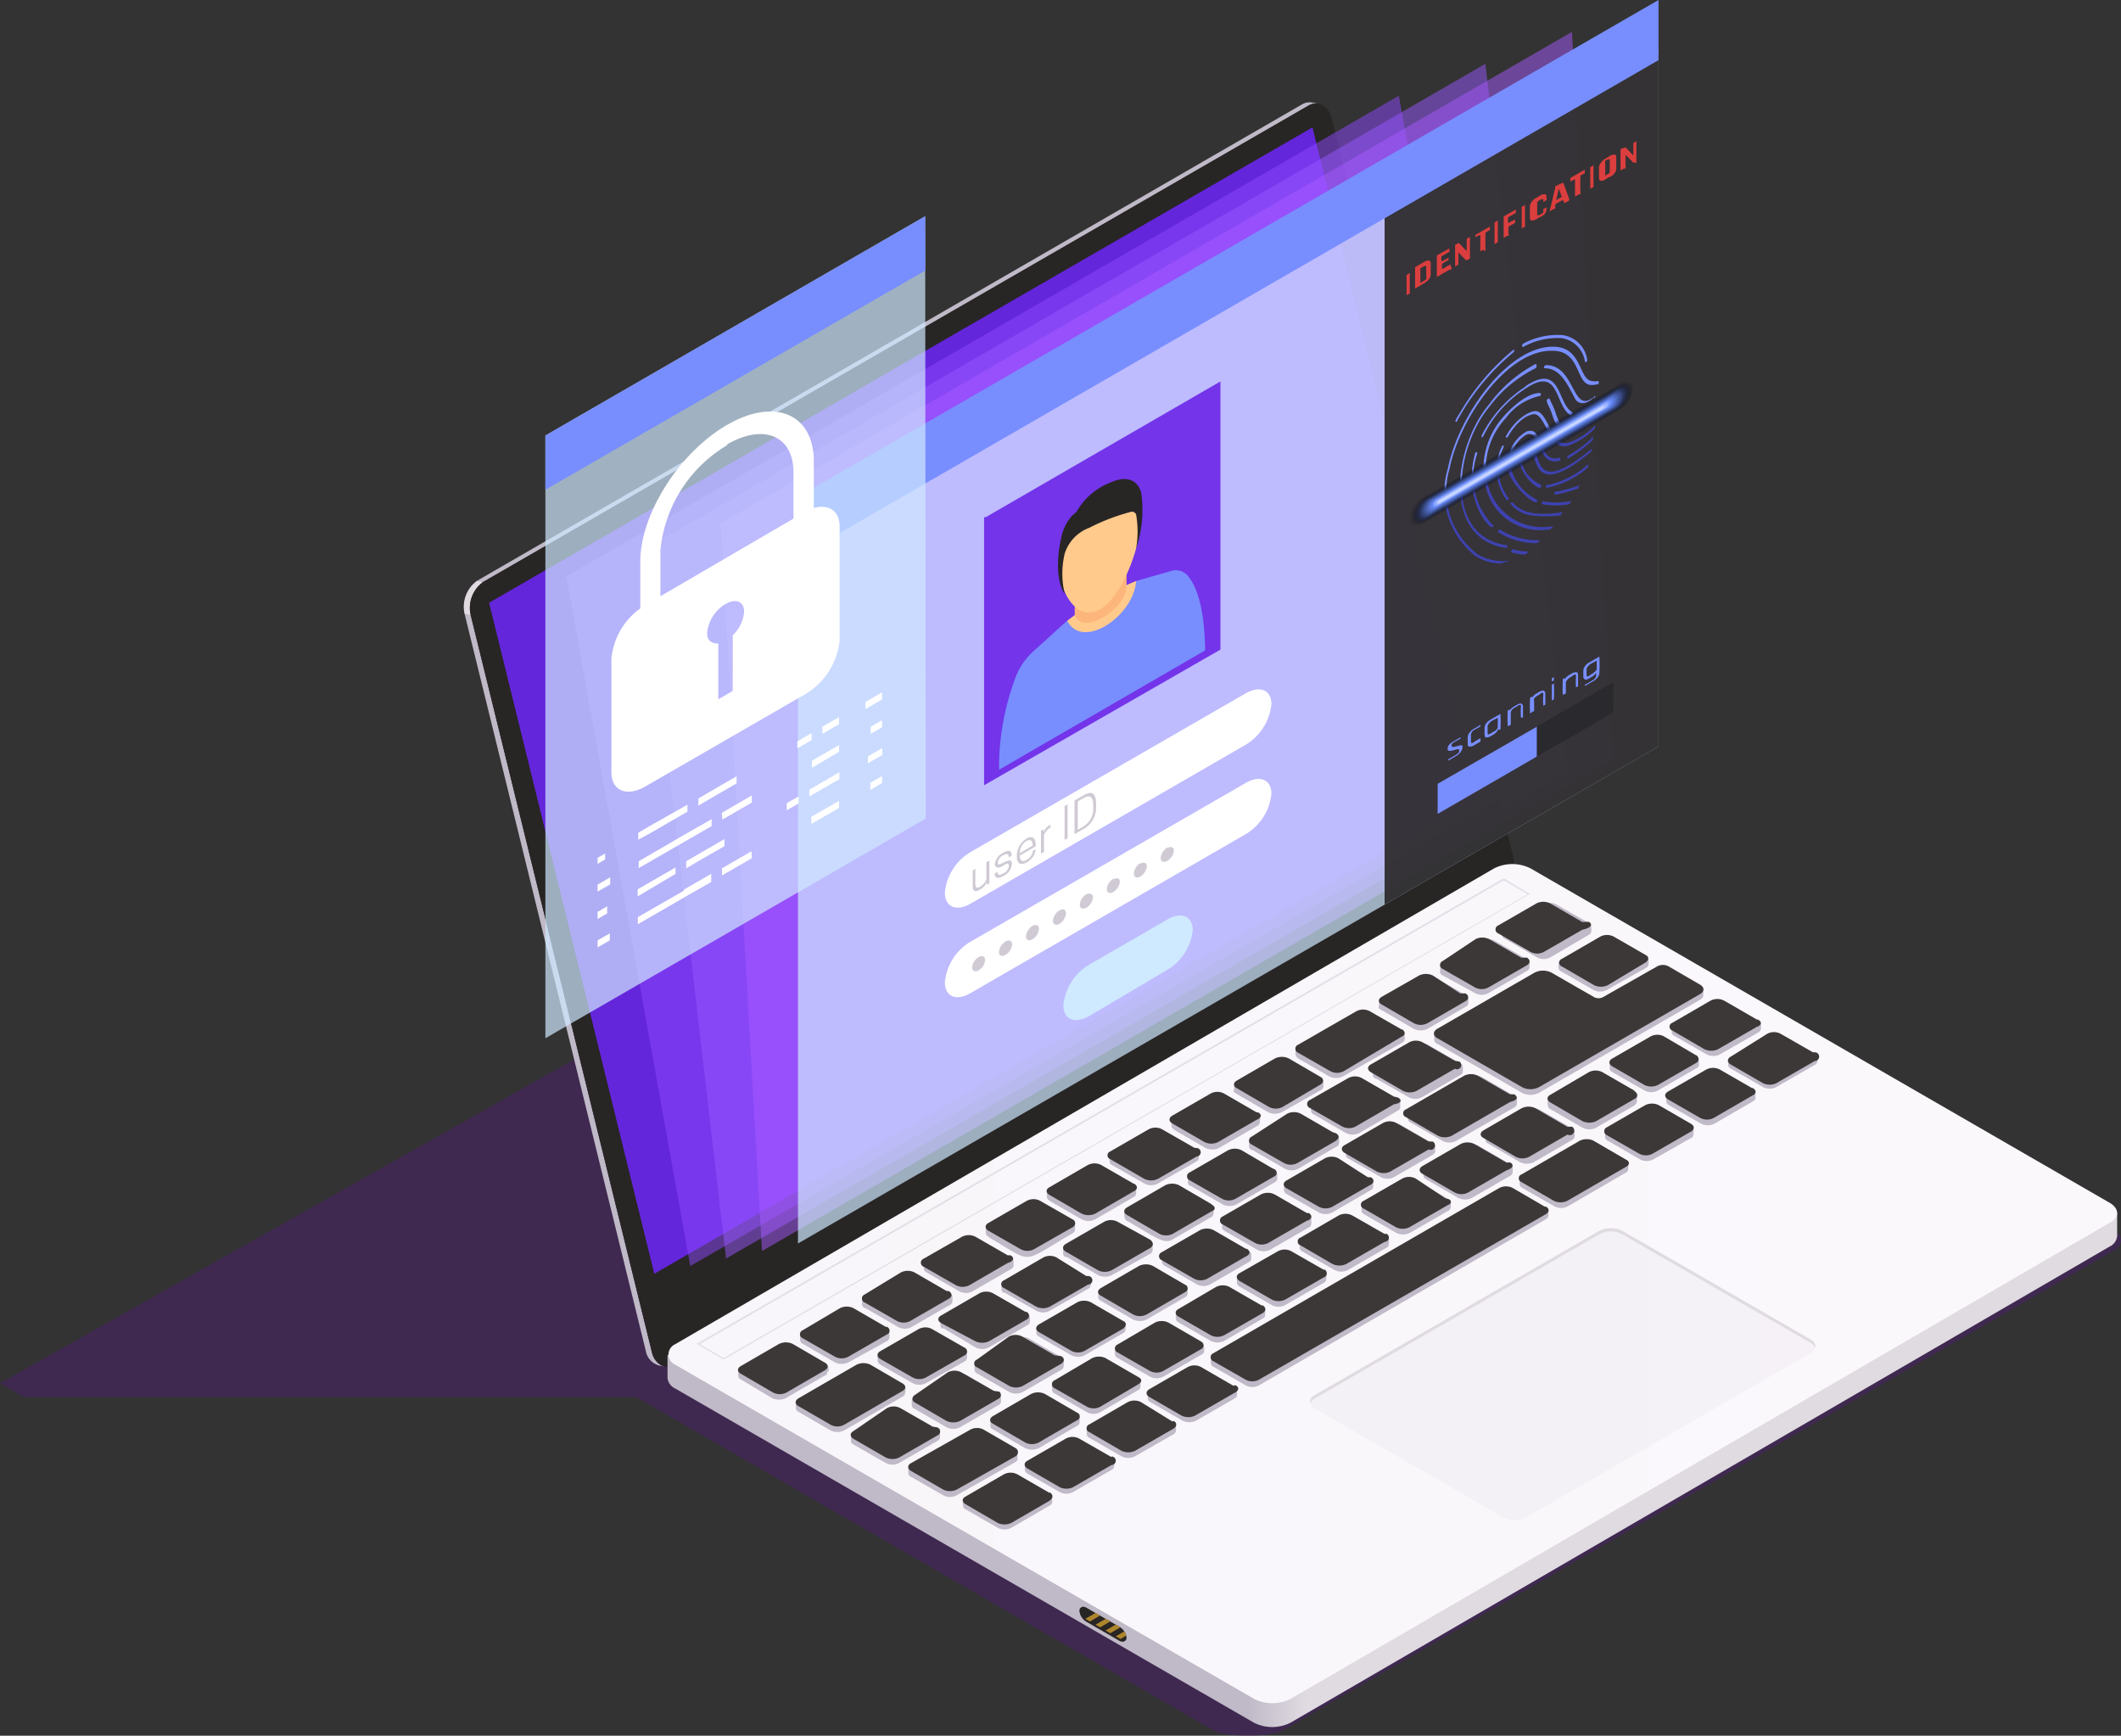 <?xml version="1.0" encoding="UTF-8"?>
<svg data-bbox="0 0 104.381 85.413" viewBox="0 0 104.38 85.41" xmlns="http://www.w3.org/2000/svg" data-type="ugc">
    <rect x="0" y="0" width="104.38" height="85.41" fill="#333333" stroke="none"/>
    <g>
        <defs>
            <linearGradient gradientUnits="userSpaceOnUse" y2="72.34" x2="64.29" y1="72.34" x1="61.41" id="9f31aa9f-f02a-4176-99db-848c87b595a6">
                <stop stop-color="#c0b9c8" offset="0"/>
                <stop stop-color="#e0dbe1" offset="1"/>
            </linearGradient>
            <linearGradient gradientUnits="userSpaceOnUse" y2="63.18" x2="97.22" y1="63.18" x1="32.85" id="7fff4424-f6c0-4275-a8e0-7119f4b0c0bc">
                <stop stop-color="#f8f6fa" offset="0"/>
                <stop stop-color="#fbf8fc" offset="1"/>
            </linearGradient>
            <clipPath id="14bbc9a7-cbdb-492f-a9b4-50a389ac1628">
                <path d="M53.46 79.8l1.63.94c.19.11.35 0 .35-.15a.72.72 0 0 0-.35-.54l-1.63-.94c-.19-.11-.34 0-.34.15a.7.7 0 0 0 .34.54z" fill="#282525"/>
            </clipPath>
            <linearGradient gradientUnits="userSpaceOnUse" gradientTransform="translate(-243.53 -421.8)" y2="447.77" x2="320.71" y1="440.01" x1="316.23" id="dcf1cc77-7cae-4107-b884-936cccfa1f25">
                <stop stop-color="#788eff" offset=".52"/>
                <stop stop-color="#7084f5" offset=".52"/>
                <stop stop-color="#4c54c3" offset=".52"/>
                <stop stop-color="#3e42b0" offset=".53"/>
            </linearGradient>
        </defs>
        <g>
            <g>
                <g>
                    <path d="M104.12 60.59l-33.6-18.35-26.66 15.39-3.14-12.53L0 68.07l1.18.68h30.13l28.57 16.49a7 7 0 0 0 3.09 0l41.15-23.76a.51.51 0 0 0 0-.89z" style="mix-blend-mode:multiply" opacity=".4" fill="#50197c"/>
                    <g style="isolation:isolate">
                        <path d="M64.6 5.05a.73.73 0 0 0-.53.09L23.49 28.57l.3.06L64.37 5.21a.69.69 0 0 1 .53-.1z" fill="#c0b9c8"/>
                        <path d="M32.08 66.53l-8.91-36.24-.3-.06 8.91 36.24a.9.9 0 0 0 .65.72l.3.06a.9.9 0 0 1-.65-.72z" fill="#c0b9c8"/>
                        <path d="M23.79 28.63l-.3-.06a1.57 1.57 0 0 0-.62 1.66l.3.06a1.57 1.57 0 0 1 .62-1.66z" fill="#e0dbe1"/>
                        <path d="M74.45 42.07L65.54 5.83c-.15-.63-.68-.91-1.17-.62L23.79 28.63a1.57 1.57 0 0 0-.62 1.66l8.91 36.24c.16.63.68.91 1.18.62l40.58-23.43a1.55 1.55 0 0 0 .61-1.65z" fill="#282525"/>
                        <path fill="#6426db" d="M72.7 39.29L64.59 6.27 24.07 29.66l8.13 33.02 40.5-23.39z"/>
                    </g>
                    <g style="isolation:isolate">
                        <path d="M32.85 66.67v1.13a.64.64 0 0 0 .37.52l28.49 16.45a2 2 0 0 0 1.8 0l40.31-23.43a.64.64 0 0 0 .37-.51V59.7z" fill="url(#9f31aa9f-f02a-4176-99db-848c87b595a6)"/>
                        <path d="M103.81 59.18L75.32 42.73a2 2 0 0 0-1.79 0L33.22 66.15a.55.55 0 0 0 0 1l28.5 16.45a2 2 0 0 0 1.79 0l40.31-23.43c.5-.24.49-.71-.01-.99z" fill="url(#7fff4424-f6c0-4275-a8e0-7119f4b0c0bc)"/>
                    </g>
                    <path d="M70.88 47.73a.08.08 0 0 1 0-.07.06.06 0 0 1 0-.06.2.2 0 0 1 .12-.22l1.89-1.09a.7.7 0 0 1 .66 0l1.59.91a.22.22 0 0 1 .13.23v.13a.21.21 0 0 1-.13.22l-1.89 1.09a.7.7 0 0 1-.66 0L71 48a.2.2 0 0 1-.12-.27zm3.17-1.54l1.59.92a.7.7 0 0 0 .66 0L78.19 46a.2.2 0 0 0 .12-.22.09.09 0 0 0 0-.07.06.06 0 0 0 0-.06c0-.08 0-.16-.12-.23l-1.59-.91a.7.7 0 0 0-.66 0l-1.89 1.09a.21.21 0 0 0-.13.22V46a.21.21 0 0 0 .13.19zM68 49.71l1.58.92a.79.79 0 0 0 .67 0l1.88-1.09a.21.21 0 0 0 .13-.23.06.06 0 0 0 0-.06.06.06 0 0 0 0-.06.21.21 0 0 0-.13-.23l-1.58-.91a.72.72 0 0 0-.67 0L68 49.14c-.11.06-.15.14-.13.22v.13c-.06.08-.02.16.13.22zM45 69.32l1.58.91a.72.72 0 0 0 .67 0l1.89-1.09a.2.2 0 0 0 .12-.22.06.06 0 0 0 0-.06.08.08 0 0 0 0-.07.2.2 0 0 0-.12-.22l-1.59-.92a.79.79 0 0 0-.67 0L45 68.74a.21.21 0 0 0-.13.23v.12a.21.21 0 0 0 .13.23zm6.65-10.23l1.58.91a.72.72 0 0 0 .67 0l1.88-1.09c.11-.06.15-.14.13-.22a.06.06 0 0 0 0-.06.08.08 0 0 0 0-.07c0-.08 0-.16-.13-.22l-1.58-.92a.79.79 0 0 0-.67 0l-1.88 1.09c-.11.06-.15.14-.13.22v.13a.21.21 0 0 0 .17.23zm6.09-3.52l1.59.92a.76.76 0 0 0 .66 0l1.89-1.09a.21.21 0 0 0 .12-.23.06.06 0 0 0 0-.06.08.08 0 0 0 0-.11.2.2 0 0 0-.12-.22l-1.59-.92a.76.76 0 0 0-.66 0L57.78 55a.22.22 0 0 0-.13.23v.13a.21.21 0 0 0 .13.21zm6.09-3.52l1.59.92a.76.76 0 0 0 .66 0L69 51.31a.21.21 0 0 0 .13-.22V51a.21.21 0 0 0-.13-.22l-1.59-.92a.7.7 0 0 0-.66 0l-2.87 1.66a.2.2 0 0 0-.12.22.06.06 0 0 0 0 .06.08.08 0 0 0 0 .07.2.2 0 0 0 .11.18zm-3 1.76l1.58.92a.79.79 0 0 0 .67 0L65 53.64a.21.21 0 0 0 .13-.23v-.12a.21.21 0 0 0-.13-.23l-1.58-.91a.72.72 0 0 0-.67 0l-1.88 1.08c-.11.07-.15.15-.13.23a.06.06 0 0 0 0 .06.09.09 0 0 0 0 .07c-.06.08-.02.16.09.22zm-6.1 3.52l1.59.91a.7.7 0 0 0 .66 0l1.89-1.08a.23.23 0 0 0 .13-.23v-.13a.21.21 0 0 0-.13-.22l-1.59-.92a.76.76 0 0 0-.66 0l-1.89 1.09a.21.21 0 0 0-.12.23.06.06 0 0 0 0 .06.06.06 0 0 0 0 .06.21.21 0 0 0 .12.23zm13-4.25l1.59.91a.7.7 0 0 0 .66 0l1.89-1.09a.2.2 0 0 0 .12-.22.08.08 0 0 0 0-.07.06.06 0 0 0 0-.06.2.2 0 0 0-.12-.22l-1.59-.92a.7.7 0 0 0-.66 0l-1.93 1.09a.21.21 0 0 0-.13.22v.13a.23.23 0 0 0 .13.23zM43.32 67.15l1.59.91a.7.7 0 0 0 .66 0L47.46 67a.22.22 0 0 0 .13-.22v-.13a.22.22 0 0 0-.13-.22l-1.59-.92a.7.7 0 0 0-.66 0l-1.89 1.09a.22.22 0 0 0-.13.22v.13a.25.25 0 0 0 .13.2zm21.32-12.32l1.59.92a.72.72 0 0 0 .67 0l1.88-1.09c.11-.06.15-.14.13-.22v-.13c0-.08 0-.16-.13-.22l-1.58-.92a.72.72 0 0 0-.67 0l-1.89 1.09a.2.2 0 0 0-.12.22.08.08 0 0 0 0 .07.06.06 0 0 0 0 .06.2.2 0 0 0 .12.22zm-3 1.76l1.59.92a.7.7 0 0 0 .66 0l1.89-1.09a.2.2 0 0 0 .12-.22.08.08 0 0 0 0-.07.06.06 0 0 0 0-.06.21.21 0 0 0-.12-.23l-1.59-.91a.7.7 0 0 0-.66 0L61.6 56a.21.21 0 0 0-.13.22v.13a.21.21 0 0 0 .13.24zm-3.05 1.76l1.59.92a.76.76 0 0 0 .66 0l1.89-1.09a.22.22 0 0 0 .13-.22v-.13a.22.22 0 0 0-.13-.23l-1.59-.91a.7.7 0 0 0-.66 0l-1.89 1.09a.2.2 0 0 0-.12.22.06.06 0 0 0 0 .06.08.08 0 0 0 0 .07.2.2 0 0 0 .08.22zm-12.18 7l1.59.95a.72.72 0 0 0 .67 0l1.89-1.09a.2.2 0 0 0 .12-.22.06.06 0 0 0 0-.06.08.08 0 0 0 0-.07.2.2 0 0 0-.12-.22l-1.59-.92a.79.79 0 0 0-.67 0l-1.88 1.09c-.11.06-.15.14-.13.22v.13a.21.21 0 0 0 .08.23zm3-1.76l1.59.91a.7.7 0 0 0 .66 0l1.89-1.08a.23.23 0 0 0 .13-.23v-.09a.21.21 0 0 0-.13-.22c-2.33-1.35-1.54-1.32-4.14.17a.21.21 0 0 0-.12.23.06.06 0 0 0 0 .06.06.06 0 0 0 0 .06.21.21 0 0 0 .12.23zm3.05-1.76l1.59.92a.76.76 0 0 0 .66 0l1.89-1.05a.21.21 0 0 0 .12-.23.06.06 0 0 0 0-.06.08.08 0 0 0 0-.07.2.2 0 0 0-.12-.22L55 60.2a.76.76 0 0 0-.66 0l-1.89 1.09a.22.22 0 0 0-.13.23v.13a.21.21 0 0 0 .14.22zm3-1.76c1.55.9 1.82 1.16 2.25.92l1.88-1.09a.21.21 0 0 0 .13-.23v-.12a.21.21 0 0 0-.13-.23l-1.58-.91a.72.72 0 0 0-.67 0l-1.88 1.08c-.11.07-.15.15-.13.23v.13c.03.15.07.2.18.26zM50.07 71.7a.06.06 0 0 0 0-.06.08.08 0 0 0 0-.07.2.2 0 0 0-.12-.22l-1.59-.92a.76.76 0 0 0-.66 0l-2.87 1.66a.21.21 0 0 0-.13.22v.13a.22.22 0 0 0 .13.23l1.59.91a.7.7 0 0 0 .66 0L50 71.93a.21.21 0 0 0 .07-.23zm-3.81-1v-.13a.21.21 0 0 0-.13-.22l-1.59-.92a.76.76 0 0 0-.66 0L42 70.5a.2.2 0 0 0-.12.22.08.08 0 0 0 0 .07.06.06 0 0 0 0 .06.21.21 0 0 0 .12.23l1.59.91a.7.7 0 0 0 .66 0l1.89-1.09a.21.21 0 0 0 .12-.22zm2.38-9.83c2.29 1.32 1.5 1.35 4.14-.18a.2.2 0 0 0 .12-.22.08.08 0 0 0 0-.07.06.06 0 0 0 0-.06.2.2 0 0 0-.12-.22l-1.59-.92a.7.7 0 0 0-.66 0l-1.89 1.09a.21.21 0 0 0-.13.22v.13a.23.23 0 0 0 .13.21zm31.92-6.72V54c0-.08 0-.16-.13-.22l-1.58-.92a.72.72 0 0 0-.67 0L76.3 54c-.11.06-.15.14-.13.22a.08.08 0 0 0 0 .07.06.06 0 0 0 0 .06c0 .08 0 .16.13.23l1.58.91a.72.72 0 0 0 .67 0l1.88-1.09c.11-.11.15-.19.13-.27zm-36 14.38v-.13c0-.08 0-.16-.13-.23l-1.58-.91a.72.72 0 0 0-.67 0l-2.89 1.64a.2.2 0 0 0-.12.22.06.06 0 0 0 0 .06.08.08 0 0 0 0 .07.2.2 0 0 0 .12.22l1.59.92a.76.76 0 0 0 .66 0l2.87-1.66c.11-.06.15-.14.13-.22zm1.05-5.91l1.59.92a.72.72 0 0 0 .67 0l1.88-1.09c.11-.06.15-.14.13-.22v-.13c0-.08 0-.16-.13-.23l-1.58-.91a.72.72 0 0 0-.67 0L45.59 62a.2.2 0 0 0-.12.22.08.08 0 0 0 0 .07.06.06 0 0 0 0 .06.2.2 0 0 0 .12.25zm-3 1.76l1.59.92a.7.7 0 0 0 .66 0l1.89-1.09a.2.2 0 0 0 .12-.22.08.08 0 0 0 0-.07.06.06 0 0 0 0-.06.21.21 0 0 0-.12-.23l-1.65-.93a.7.7 0 0 0-.66 0l-1.89 1.09a.21.21 0 0 0-.13.22v.13a.21.21 0 0 0 .13.22zm-1.83 3.12v-.12a.21.21 0 0 0-.13-.23L39 66.22a.72.72 0 0 0-.67 0l-1.87 1.08c-.11.07-.15.15-.13.23v.13c0 .08 0 .16.13.22l1.54.92a.79.79 0 0 0 .67 0l1.88-1.09a.21.21 0 0 0 .17-.23zm-1.28-1.38l1.59.92a.76.76 0 0 0 .66 0L43.64 66a.22.22 0 0 0 .13-.22v-.18a.22.22 0 0 0-.13-.23l-1.59-.91a.7.7 0 0 0-.66 0l-1.89 1.09a.2.2 0 0 0-.12.22.06.06 0 0 0 0 .06.08.08 0 0 0 0 .07.2.2 0 0 0 .12.22zm49.94-14a.21.21 0 0 0-.13-.22l-1.59-.9a.7.7 0 0 0-.66 0l-1.89 1a.2.2 0 0 0-.12.22.08.08 0 0 0 0 .07.06.06 0 0 0 0 .06.21.21 0 0 0 .12.23l1.59.91a.7.7 0 0 0 .66 0l1.89-1.09a.21.21 0 0 0 .13-.22v-.13zm-12.08 3.4l-1.58-.91a.72.72 0 0 0-.67 0l-1.88 1.09c-.11.06-.15.14-.13.22v.13c0 .08 0 .16.13.22l1.58.92a.79.79 0 0 0 .67 0l1.88-1.09a.21.21 0 0 0 .13-.23v-.12a.21.21 0 0 0-.13-.23zM83.48 52l-1.59-.92a.76.76 0 0 0-.66 0l-1.89 1.09a.2.2 0 0 0-.12.22.08.08 0 0 0 0 .07.06.06 0 0 0 0 .06.21.21 0 0 0 .12.23l1.59.91a.7.7 0 0 0 .66 0l1.89-1.09a.21.21 0 0 0 .13-.22v-.13a.21.21 0 0 0-.13-.22zm-12.21 7l-1.59-.92a.76.76 0 0 0-.66 0l-1.89 1.09a.21.21 0 0 0-.12.23.06.06 0 0 0 0 .06.08.08 0 0 0 0 .07.2.2 0 0 0 .12.22l1.59.92a.76.76 0 0 0 .66 0l1.89-1.09a.23.23 0 0 0 .13-.23v-.13a.21.21 0 0 0-.13-.22zm11-8.38v.12a.21.21 0 0 0 .13.23l1.58.91a.72.72 0 0 0 .67 0l1.89-1.08c.1-.07.14-.15.12-.23a.06.06 0 0 0 0-.06.09.09 0 0 0 0-.07.2.2 0 0 0-.12-.22l-1.59-.92a.79.79 0 0 0-.67 0l-1.88 1.09a.21.21 0 0 0-.14.27zM59.09 66.07l-1.59-.91a.7.7 0 0 0-.66 0L55 66.25a.21.21 0 0 0-.13.22v.13a.21.21 0 0 0 .13.22l1.59.92a.7.7 0 0 0 .66 0l1.89-1.09a.2.2 0 0 0 .12-.22.09.09 0 0 0 0-.07.06.06 0 0 0 0-.06.447.447 0 0 0-.17-.23zm6.09-3.51l-1.59-.92a.76.76 0 0 0-.66 0L61 62.73a.22.22 0 0 0-.13.22v.13a.24.24 0 0 0 .13.23l1.59.91a.7.7 0 0 0 .66 0l1.89-1.09a.21.21 0 0 0 .13-.22v-.13a.21.21 0 0 0-.09-.22zm-3.05 1.76l-1.58-.92a.72.72 0 0 0-.67 0L58 64.49c-.11.06-.15.14-.13.22a.09.09 0 0 0 0 .07.06.06 0 0 0 0 .06c0 .08 0 .16.13.23l1.58.91a.72.72 0 0 0 .67 0l1.88-1.09c.11-.06.15-.14.13-.22v-.13c.02-.08-.02-.16-.13-.22zM56 67.83l-1.59-.91a.7.7 0 0 0-.66 0L51.9 68a.2.2 0 0 0-.12.22.06.06 0 0 0 0 .06.08.08 0 0 0 0 .07.2.2 0 0 0 .12.22l1.59.92a.7.7 0 0 0 .66 0L56 68.41a.21.21 0 0 0 .13-.22v-.13a.22.22 0 0 0-.13-.23zm-3 1.76l-1.58-.91a.72.72 0 0 0-.67 0l-1.88 1.09c-.11.06-.15.14-.13.22v.13c0 .08 0 .16.13.22l1.58.92a.79.79 0 0 0 .67 0L53 70.17a.21.21 0 0 0 .13-.23.06.06 0 0 0 0-.06.06.06 0 0 0 0-.06.21.21 0 0 0-.13-.23zm15.23-8.79l-1.59-.92a.79.79 0 0 0-.67 0L64.09 61a.21.21 0 0 0-.13.23v.12a.21.21 0 0 0 .13.23l1.58.91a.72.72 0 0 0 .67 0l1.89-1.09a.2.2 0 0 0 .12-.22.06.06 0 0 0 0-.06.08.08 0 0 0 0-.07.2.2 0 0 0-.12-.25zm6.09-3.52l-1.59-.92a.76.76 0 0 0-.66 0l-1.89 1.09a.23.23 0 0 0-.13.23v.13a.21.21 0 0 0 .13.22l1.59.92a.76.76 0 0 0 .66 0l1.89-1.09a.21.21 0 0 0 .12-.23.06.06 0 0 0 0-.06.08.08 0 0 0 0-.07.2.2 0 0 0-.12-.22zM57.75 70l-1.59-.92a.79.79 0 0 0-.67 0l-1.88 1.09a.21.21 0 0 0-.13.23v.12a.21.21 0 0 0 .13.23l1.58.91a.72.72 0 0 0 .67 0l1.89-1.08c.1-.07.14-.15.12-.23a.06.06 0 0 0 0-.06.09.09 0 0 0 0-.07.2.2 0 0 0-.12-.22zm3-1.76l-1.59-.92a.76.76 0 0 0-.66 0l-1.89 1.09a.21.21 0 0 0-.12.23.06.06 0 0 0 0 .06.08.08 0 0 0 0 .07.2.2 0 0 0 .12.22l1.59.92a.76.76 0 0 0 .66 0l1.89-1.09a.22.22 0 0 0 .13-.23v-.13a.21.21 0 0 0-.09-.22zm-6.05 3.52l-1.59-.92a.76.76 0 0 0-.66 0l-1.89 1.09a.2.2 0 0 0-.12.22.08.08 0 0 0 0 .07.06.06 0 0 0 0 .06.21.21 0 0 0 .12.23l1.59.91a.7.7 0 0 0 .66 0l1.89-1.09a.21.21 0 0 0 .13-.22V72a.21.21 0 0 0-.13-.24zm-3.05 1.76l-1.58-.92a.72.72 0 0 0-.67 0l-1.88 1.09c-.11.06-.15.14-.13.22a.08.08 0 0 0 0 .07.06.06 0 0 0 0 .06c0 .08 0 .16.13.23l1.58.91a.72.72 0 0 0 .67 0l1.88-1.09c.11-.06.15-.14.13-.22v-.13c.02-.08-.02-.16-.13-.22zm22.88-19.59L72.94 53a.7.7 0 0 0-.66 0l-2.87 1.65a.21.21 0 0 0-.13.23V55a.21.21 0 0 0 .13.23l1.58.91a.72.72 0 0 0 .67 0l2.87-1.65a.21.21 0 0 0 .12-.23.06.06 0 0 0 0-.06.06.06 0 0 0 0-.06.21.21 0 0 0-.12-.21zm5.5 3.2l-1.58-.91a.72.72 0 0 0-.67 0l-2.87 1.65a.21.21 0 0 0-.12.23.06.06 0 0 0 0 .06.06.06 0 0 0 0 .06.21.21 0 0 0 .12.23l1.59.91a.7.7 0 0 0 .66 0L80 57.71a.21.21 0 0 0 .13-.23v-.12a.21.21 0 0 0-.13-.23zm6.23-3.5l-1.58-.92a.72.72 0 0 0-.67 0l-1.88 1.09c-.11.06-.15.14-.13.22v.13c0 .08 0 .16.13.23l1.58.91a.72.72 0 0 0 .67 0l1.88-1.09c.11-.06.15-.14.13-.22v-.13c.02-.08-.02-.16-.13-.22zm-3 1.75l-1.59-.91a.7.7 0 0 0-.66 0l-1.89 1.09a.21.21 0 0 0-.13.22v.13a.21.21 0 0 0 .13.22l1.59.92a.7.7 0 0 0 .66 0L83.22 56a.2.2 0 0 0 .12-.22.09.09 0 0 0 0-.07.06.06 0 0 0 0-.06c.02-.12-.02-.2-.12-.27zm-7.15 4.07l-1.58-.92a.79.79 0 0 0-.67 0l-14.15 8.15a.2.2 0 0 0-.12.22.08.08 0 0 0 0 .07.06.06 0 0 0 0 .06.2.2 0 0 0 .12.22l1.59.92a.7.7 0 0 0 .66 0L76.07 60c.11-.07.15-.15.13-.23v-.13c.02-.05-.02-.13-.13-.19zm-11.66.32l-1.59-.91a.7.7 0 0 0-.66 0L60.27 60a.21.21 0 0 0-.13.22v.13a.21.21 0 0 0 .13.22l1.59.92a.7.7 0 0 0 .66 0l1.89-1.09a.2.2 0 0 0 .12-.22.09.09 0 0 0 0-.07.06.06 0 0 0 0-.06c.02-.13-.02-.21-.12-.28zm-3 1.76l-1.59-.91a.7.7 0 0 0-.66 0l-1.89 1.09a.2.2 0 0 0-.12.22.06.06 0 0 0 0 .06.08.08 0 0 0 0 .07.2.2 0 0 0 .12.22l1.59.92a.7.7 0 0 0 .66 0l1.89-1.09a.21.21 0 0 0 .13-.22v-.13a.22.22 0 0 0-.22-.23zm6-3.53l-1.58-.92a.72.72 0 0 0-.67 0l-1.89 1.09a.2.2 0 0 0-.12.22.09.09 0 0 0 0 .07.06.06 0 0 0 0 .06c0 .08 0 .16.12.23l1.59.91a.72.72 0 0 0 .67 0l1.88-1.09c.11-.06.15-.14.13-.22v-.13c.02-.06-.02-.14-.13-.22zm9.25-10.55v.12a.21.21 0 0 0 .13.23l1.58.91a.72.72 0 0 0 .67 0L81 47.63c.11-.07.15-.15.13-.23a.06.06 0 0 0 0-.06.09.09 0 0 0 0-.07c0-.08 0-.16-.13-.22l-1.58-.92a.79.79 0 0 0-.67 0l-1.88 1.09a.21.21 0 0 0-.17.23zm-6.2 8.81l-1.59-.92a.76.76 0 0 0-.66 0l-1.89 1.09a.21.21 0 0 0-.13.22v.13a.22.22 0 0 0 .13.23l1.59.91a.7.7 0 0 0 .66 0l1.89-1.09a.22.22 0 0 0 .13-.22v-.13a.22.22 0 0 0-.13-.22zm-12.19 7l-1.58-.91a.72.72 0 0 0-.67 0l-1.88 1.09c-.11.06-.15.14-.13.22v.13c0 .08 0 .16.13.22l1.58.92a.79.79 0 0 0 .67 0l1.88-1.09a.21.21 0 0 0 .13-.23v-.12a.21.21 0 0 0-.13-.2zm-6.09 3.52l-1.59-.92a.76.76 0 0 0-.66 0L48.08 67a.21.21 0 0 0-.12.23.06.06 0 0 0 0 .06.08.08 0 0 0 0 .07.2.2 0 0 0 .12.22l1.59.92a.76.76 0 0 0 .66 0l1.89-1.09a.23.23 0 0 0 .13-.23V67a.21.21 0 0 0-.13-.19zm3.05-1.76l-1.59-.92a.76.76 0 0 0-.66 0l-1.89 1.09a.23.23 0 0 0-.13.23v.13a.21.21 0 0 0 .13.22l1.59.92a.76.76 0 0 0 .66 0l1.89-1.09a.21.21 0 0 0 .12-.23.06.06 0 0 0 0-.06.08.08 0 0 0 0-.07.2.2 0 0 0-.12-.19z" fill="#c0b9c8"/>
                    <path d="M40.59 67.43l-1.88 1.09a.72.72 0 0 1-.67 0l-1.58-.92c-.19-.1-.19-.27 0-.38l1.88-1.09a.79.79 0 0 1 .67 0l1.58.92c.19.1.19.27 0 .38zm3-2.14L42 64.37a.76.76 0 0 0-.66 0l-1.84 1.09a.21.21 0 0 0 0 .39l1.59.91a.7.7 0 0 0 .66 0l1.89-1.09a.2.2 0 0 0 0-.38zm3-1.76L45 62.61a.76.76 0 0 0-.66 0l-1.79 1.09a.21.21 0 0 0 0 .39l1.59.91a.7.7 0 0 0 .66 0l1.89-1.09c.18-.1.18-.27 0-.38zm3-1.76l-1.58-.91a.72.72 0 0 0-.67 0l-1.89 1.08a.21.21 0 0 0 0 .39l1.59.91a.72.72 0 0 0 .67 0l1.88-1.09c.33-.1.33-.27.14-.38zM52.78 60l-1.59-.91a.7.7 0 0 0-.66 0l-1.89 1.09c-.18.1-.18.27 0 .38l1.59.91a.7.7 0 0 0 .66 0l1.89-1.08a.21.21 0 0 0 0-.39zm3-1.76l-1.58-.91a.72.72 0 0 0-.67 0l-1.88 1.09c-.19.1-.19.27 0 .38l1.58.92a.79.79 0 0 0 .67 0l1.88-1.09c.22-.1.22-.27.04-.38zm3-1.76l-1.59-.91a.7.7 0 0 0-.66 0l-1.89 1.09a.2.2 0 0 0 0 .38l1.59.92A.76.76 0 0 0 57 58l1.89-1.09a.21.21 0 0 0-.02-.42zm3.05-1.75l-1.59-.92a.7.7 0 0 0-.66 0l-1.89 1.09c-.18.11-.18.28 0 .38l1.59.92a.76.76 0 0 0 .66 0l1.89-1.09c.27-.11.27-.27.09-.37zM65 53l-1.58-.92a.79.79 0 0 0-.67 0l-1.88 1.09c-.19.11-.19.28 0 .38l1.58.92a.72.72 0 0 0 .67 0L65 53.36c.15-.11.15-.28 0-.36zm4-2.33l-1.59-.91a.7.7 0 0 0-.66 0l-2.87 1.65a.21.21 0 0 0 0 .39l1.59.91a.7.7 0 0 0 .66 0L69 51c.17-.07.17-.24 0-.35zm11.44 3l-1.58-.91a.72.72 0 0 0-.67 0l-1.89 1.11c-.19.1-.19.27 0 .38l1.58.92a.79.79 0 0 0 .67 0l1.88-1.09c.19-.08.19-.28 0-.39zm3-1.76L81.89 51a.7.7 0 0 0-.66 0l-1.89 1.09c-.18.1-.18.27 0 .38l1.59.92a.76.76 0 0 0 .66 0l1.89-1.09a.21.21 0 0 0 0-.37zm3-1.75l-1.59-.92a.72.72 0 0 0-.67 0l-1.88 1.09a.2.2 0 0 0 0 .38l1.58.92a.79.79 0 0 0 .67 0l1.89-1.09c.27-.09.27-.26.09-.36zm-3.22 5.14l-1.59-.92a.76.76 0 0 0-.66 0l-1.89 1.09a.21.21 0 0 0 0 .39l1.59.91a.7.7 0 0 0 .66 0l1.89-1.09c.18-.1.18-.27 0-.38zm3-1.76l-1.58-.91a.72.72 0 0 0-.67 0l-1.88 1.08c-.19.11-.19.28 0 .39l1.58.91a.72.72 0 0 0 .67 0l1.88-1.09c.23-.1.23-.27.04-.38zm3-1.76l-1.59-.91a.7.7 0 0 0-.66 0L85.17 52c-.18.1-.18.27 0 .38l1.59.92a.76.76 0 0 0 .66 0l1.89-1.09a.21.21 0 0 0 0-.43zM44.41 68.07l-1.58-.92a.79.79 0 0 0-.67 0l-2.87 1.66c-.18.11-.18.28 0 .38l1.59.92a.7.7 0 0 0 .66 0l2.87-1.66c.19-.1.19-.27 0-.38zm3.05-1.76l-1.59-.91a.7.7 0 0 0-.66 0l-1.89 1.09c-.18.1-.18.27 0 .38l1.59.91a.7.7 0 0 0 .66 0l1.89-1.08a.21.21 0 0 0 0-.39zm3-1.76l-1.59-.91a.72.72 0 0 0-.67 0l-1.88 1.09c-.19.1-.19.27 0 .38L48 66a.79.79 0 0 0 .67 0l1.89-1.09a.21.21 0 0 0-.05-.36zm3-1.76L52 61.88a.7.7 0 0 0-.66 0L49.41 63a.2.2 0 0 0 0 .38l1.59.92a.76.76 0 0 0 .66 0l1.89-1.09a.21.21 0 0 0 0-.42zM56.6 61l-1.6-.88a.7.7 0 0 0-.66 0l-1.89 1.09c-.18.11-.18.28 0 .38l1.59.92a.76.76 0 0 0 .66 0l1.89-1.09c.19-.11.19-.28.01-.42zm3-1.76l-1.58-.92a.79.79 0 0 0-.67 0l-1.88 1.09c-.19.11-.19.28 0 .38l1.58.92a.72.72 0 0 0 .67 0l1.88-1.09c.23-.07.23-.24.04-.34zm3-1.76l-1.5-.88a.76.76 0 0 0-.66 0l-1.89 1.09a.21.21 0 0 0 0 .39l1.59.91a.7.7 0 0 0 .66 0l1.89-1.09a.2.2 0 0 0 0-.38zm3-1.76l-1.59-.92a.76.76 0 0 0-.66 0l-1.75 1.13a.21.21 0 0 0 0 .39l1.59.91a.7.7 0 0 0 .66 0l1.89-1.09c.18-.14.18-.27 0-.38zm3-1.76l-1.58-.91a.72.72 0 0 0-.67 0l-1.89 1.08a.21.21 0 0 0 0 .39l1.59.91a.72.72 0 0 0 .67 0l1.88-1.09c.4-.06.4-.23.18-.34zm3-1.76l-1.59-.91a.7.7 0 0 0-.66 0l-1.89 1.09c-.18.1-.18.27 0 .38l1.59.92a.76.76 0 0 0 .66 0l1.89-1.09a.21.21 0 0 0 .23-.35zm-25.7 18l-1.59-.91a.7.7 0 0 0-.66 0L42 70.42c-.18.1-.18.27 0 .38l1.59.92a.76.76 0 0 0 .66 0l1.89-1.09a.21.21 0 0 0-.01-.39zm3-1.76l-1.59-.91a.72.72 0 0 0-.67 0L45 68.66a.2.2 0 0 0 0 .34l1.58.92a.79.79 0 0 0 .67 0l1.89-1.09a.21.21 0 0 0 .04-.35zm3-1.75l-1.59-.92a.7.7 0 0 0-.66 0l-1.57 1.13a.2.2 0 0 0 0 .38l1.59.92a.76.76 0 0 0 .66 0l1.89-1.09c.18-.11.18-.28 0-.38zM55.27 65l-1.59-.92a.76.76 0 0 0-.66 0l-1.89 1.09c-.18.11-.18.28 0 .38l1.59.92a.7.7 0 0 0 .66 0l1.89-1.09c.18-.14.18-.31 0-.38zm-3.62 8.46l-1.58-.91a.72.72 0 0 0-.67 0l-1.88 1.09c-.19.1-.19.27 0 .38l1.58.92a.79.79 0 0 0 .67 0l1.88-1.09c.19-.14.19-.31 0-.42zm3.05-1.76l-1.59-.91a.7.7 0 0 0-.66 0l-1.89 1.09c-.18.1-.18.27 0 .38l1.59.92a.76.76 0 0 0 .66 0l1.89-1.09a.21.21 0 0 0 0-.42zm3-1.75L56.16 69a.72.72 0 0 0-.67 0l-1.88 1.09a.2.2 0 0 0 0 .38l1.58.92a.79.79 0 0 0 .67 0l1.89-1.09c.18-.11.18-.3 0-.38zm3-1.76l-1.59-.92a.7.7 0 0 0-.66 0l-1.89 1.09c-.18.11-.18.28 0 .38l1.59.92a.76.76 0 0 0 .66 0l1.89-1.09c.3-.14.3-.31.09-.41zM80 57.05l-1.58-.92a.79.79 0 0 0-.67 0l-2.87 1.66a.2.2 0 0 0 0 .38l1.59.92a.76.76 0 0 0 .66 0L80 57.43c.22-.11.22-.28 0-.38zm-21.69 6.16l-1.58-.92a.79.79 0 0 0-.67 0l-1.88 1.09c-.19.11-.19.28 0 .38l1.58.92a.72.72 0 0 0 .67 0l1.88-1.09a.2.2 0 0 0 0-.38zm3-1.76l-1.59-.92a.76.76 0 0 0-.66 0l-1.89 1.09a.21.21 0 0 0 0 .39l1.59.91a.7.7 0 0 0 .66 0l1.89-1.09c.23-.1.23-.27.05-.38zm3-1.76l-1.59-.92a.76.76 0 0 0-.66 0l-1.89 1.09a.21.21 0 0 0 0 .39l1.59.91a.7.7 0 0 0 .66 0l1.89-1.09c.28-.07.28-.27.1-.38zm3-1.76L65.87 57a.72.72 0 0 0-.67 0l-1.89 1.09c-.18.1-.18.27 0 .38l1.59.91a.72.72 0 0 0 .67 0l1.88-1.08c.19-.09.19-.3 0-.37zm3-1.76l-1.59-.91a.7.7 0 0 0-.66 0l-1.89 1.09c-.18.1-.18.27 0 .38l1.59.92a.76.76 0 0 0 .66 0l1.89-1.09a.21.21 0 0 0 .19-.39zm4-2.32l-1.59-.92a.76.76 0 0 0-.66 0l-2.87 1.66a.2.2 0 0 0 0 .38l1.58.92a.79.79 0 0 0 .67 0l2.87-1.66c.4-.11.4-.23.22-.38zM50 71.27l-1.59-.92a.7.7 0 0 0-.66 0L44.83 72c-.18.1-.18.27 0 .38l1.59.92a.76.76 0 0 0 .66 0L50 71.65c.13-.11.13-.28 0-.38zm3-1.76l-1.58-.92a.79.79 0 0 0-.67 0l-1.88 1.09c-.19.11-.19.28 0 .38l1.58.92a.72.72 0 0 0 .67 0L53 69.89a.2.2 0 0 0 0-.38zm3-1.76l-1.59-.92a.76.76 0 0 0-.66 0l-1.85 1.09a.21.21 0 0 0 0 .39l1.59.91a.7.7 0 0 0 .66 0L56 68.13c.22-.13.22-.27 0-.38zM59.09 66l-1.59-.92a.76.76 0 0 0-.66 0L55 66.16a.21.21 0 0 0 0 .39l1.59.91a.7.7 0 0 0 .66 0l1.89-1.09c.13-.1.13-.27-.05-.37zm3-1.76l-1.58-.91a.72.72 0 0 0-.67 0L58 64.41c-.19.1-.19.27 0 .38l1.58.91a.72.72 0 0 0 .67 0l1.88-1.08c.19-.11.19-.28 0-.39zm13.94-4.86l-1.58-.92a.72.72 0 0 0-.67 0l-14.07 8.13a.21.21 0 0 0 0 .39l1.59.91a.7.7 0 0 0 .66 0l14.11-8.14c.19-.11.19-.28 0-.38zm-10.89 3.1l-1.59-.91a.7.7 0 0 0-.66 0L61 62.65c-.18.1-.18.27 0 .38l1.59.92a.76.76 0 0 0 .66 0l1.89-1.09a.21.21 0 0 0 .04-.39zm3-1.76l-1.59-.91a.72.72 0 0 0-.67 0L64 60.9a.2.2 0 0 0 0 .38l1.58.92a.79.79 0 0 0 .67 0l1.89-1.09a.21.21 0 0 0 .09-.4zm3-1.75L69.68 58a.7.7 0 0 0-.68 0l-1.89 1.09a.2.2 0 0 0 0 .38l1.59.92a.76.76 0 0 0 .66 0l1.89-1.09c.2-.07.2-.24.02-.3zm3-1.76l-1.59-.92a.76.76 0 0 0-.66 0L70 57.38c-.18.11-.18.28 0 .38l1.59.92a.7.7 0 0 0 .66 0l1.89-1.09c.36-.12.36-.29.18-.39zm3-1.76l-1.58-.92a.79.79 0 0 0-.67 0l-1.88 1.09c-.19.11-.19.28 0 .38l1.58.92a.72.72 0 0 0 .67 0l1.88-1.09a.2.2 0 0 0 .22-.39zm-5.27-6.56L70.51 48a.79.79 0 0 0-.67 0L68 49.05c-.19.11-.19.28 0 .38l1.58.92a.72.72 0 0 0 .67 0l1.88-1.09a.2.2 0 0 0-.04-.38zm3-1.76l-1.59-.92a.76.76 0 0 0-.66 0L71 47.29a.21.21 0 0 0 0 .39l1.59.91a.7.7 0 0 0 .66 0l1.89-1.09c.18-.1.18-.27 0-.38zm3-1.76l-1.59-.92a.76.76 0 0 0-.66 0l-1.89 1.09a.21.21 0 0 0 0 .39l1.59.91a.7.7 0 0 0 .66 0l1.89-1.09c.5-.11.5-.28.32-.39zM81 47l-1.58-.91a.72.72 0 0 0-.67 0l-1.88 1.09a.2.2 0 0 0 0 .38l1.58.92a.79.79 0 0 0 .67 0L81 47.35c.15-.11.15-.28 0-.35z" fill="#3d3838"/>
                    <path d="M89.11 66.58l-14 8.08a1.27 1.27 0 0 1-1.14 0l-9.27-5.35a.35.35 0 0 1 0-.66l14-8.08a1.27 1.27 0 0 1 1.14 0l9.28 5.35c.3.19.3.48-.01.66z" style="mix-blend-mode:multiply" opacity=".2" fill="#e0dbe1"/>
                    <path d="M64.7 68.82l14-8.08a1.21 1.21 0 0 1 1.14 0l9.28 5.35a.47.47 0 0 1 .22.25c0-.15 0-.3-.22-.42l-9.28-5.35a1.27 1.27 0 0 0-1.14 0l-14 8.08a.37.37 0 0 0-.23.41.48.48 0 0 1 .23-.24z" style="mix-blend-mode:multiply" fill="#e0dbe1"/>
                    <path d="M74 43.22L34.32 66.11h-.06l1.35.79L75.26 44h.06zM35.61 66.83l-1.18-.69L74 43.32l1.18.68z" fill="#c0b9c8" opacity=".4"/>
                    <path d="M78.44 49.15l-2.09-1.21a.93.93 0 0 0-.83 0l-4.78 2.76c-.13.08-.18.18-.16.27v.13a.25.25 0 0 0 .16.27l4.17 2.41a.91.91 0 0 0 .82 0l7.93-4.58c.13-.08.18-.17.16-.27a.08.08 0 0 0 0-.07.06.06 0 0 0 0-.06.25.25 0 0 0-.16-.27l-1.55-.9a.66.66 0 0 0-.55 0l-2.66 1.52a.53.53 0 0 1-.46 0z" fill="#c0b9c8"/>
                    <path d="M83.66 48.45l-1.55-.9a.59.59 0 0 0-.55 0l-2.66 1.51a.47.47 0 0 1-.46 0l-2.09-1.2a.93.93 0 0 0-.83 0l-4.78 2.76c-.23.13-.23.34 0 .47l4.17 2.41a.91.91 0 0 0 .82 0l7.93-4.58c.23-.13.23-.34 0-.47z" fill="#3d3838"/>
                    <path d="M53.46 79.8l1.63.94c.19.11.35 0 .35-.15a.72.72 0 0 0-.35-.54l-1.63-.94c-.19-.11-.34 0-.34.15a.7.7 0 0 0 .34.54z" fill="#282525"/>
                    <g clip-path="url(#14bbc9a7-cbdb-492f-a9b4-50a389ac1628)">
                        <path d="M54.91 80.52l.23.13.8-.46-.23-.13zm-.5-.29l.23.14.8-.47-.23-.13zm-.5-.28l.23.13.8-.47-.22-.13zm-.5-.29l.23.13.8-.47-.22-.13z" fill="#ad852c"/>
                    </g>
                    <path opacity=".5" fill="#8f49ff" d="M27.87 28.36l6.1 33.94 40.96-23.65-6.09-33.94-40.97 23.65z"/>
                    <path fill="#9959ff" opacity=".5" d="M31.67 27.06l4.06 34.87 41.43-23.92L73.1 3.14 31.67 27.06z"/>
                    <path fill="#a65aff" opacity=".5" d="M35.47 25.75l2.03 35.81 41.89-24.19-2.03-35.8-41.89 24.18z"/>
                    <path opacity=".7" fill="#cfe9ff" d="M39.27 26.87v34.32l42.35-24.46V2.42L39.27 26.87z"/>
                    <path opacity=".9" fill="#282525" d="M81.62 36.73V2.58l-13.48 7.78v34.15l13.48-7.78z"/>
                    <path d="M69.38 13.38v1a.09.09 0 0 1 0 .06l-.16.09v-1l.16-.1v-.05zm.26.83v-1a.07.07 0 0 1 0-.06l.46-.27a.39.39 0 0 1 .23-.06.14.14 0 0 1 .08.15v.52a.46.46 0 0 1-.08.24.76.76 0 0 1-.23.2l-.46.27v.01zm.26-.29l.2-.12a.22.22 0 0 0 .09-.07.2.2 0 0 0 0-.09v-.55h-.09l-.2.11v.69zm1.43-.65l-.62.36v-1.06l.62-.35v.17l-.39.22a.8.8 0 0 0 0 .25 3.76 3.76 0 0 0 .35-.18v.11l-.32.19a.86.86 0 0 0 0 .26l.42-.23v.11a.07.07 0 0 1-.06.15zm.44-.25l-.16.09v-1.06l.14-.08h.06l.37.39v-.61l.16-.09v1a.07.07 0 0 1 0 .06l-.14.08h-.06l-.37-.38v.6s.02-.02 0-.02zm1.23-.74l-.15.09v-.81a1.07 1.07 0 0 0-.24.12v-.12l.71-.41v.11a.07.07 0 0 1 0 .06l-.21.12a8.34 8.34 0 0 0 0 .85.05.05 0 0 1-.11-.01zm.71-1.42v1a.07.07 0 0 1 0 .06l-.16.09V11a.05.05 0 0 1 0-.05l.16-.1s.04-.01.04.01zm.45.75l-.16.1v-1.06l.6-.34v.17l-.38.21a1.57 1.57 0 0 0 0 .29l.34-.18v.11a.07.07 0 0 1 0 .06l-.32.18a2.62 2.62 0 0 0 0 .38.05.05 0 0 1-.04.08zm.89-1.52v1a.05.05 0 0 1 0 .06l-.16.09v-1a.06.06 0 0 1 0-.06l.16-.09s.04-.02.04 0zm.75.58l-.2.12a.41.41 0 0 1-.23.06c-.06 0-.08-.07-.08-.15v-.52a.38.38 0 0 1 .08-.24.65.65 0 0 1 .23-.2l.2-.12a.39.39 0 0 1 .23-.06c.05 0 .08.06.08.15v.07a.05.05 0 0 1 0 .06l-.16.1V9.8h-.09l-.13.08a.27.27 0 0 0-.08.07v.64h.08l.13-.07a.35.35 0 0 0 .09-.07.2.2 0 0 0 0-.09v-.07l.16-.09v.07a.46.46 0 0 1-.08.25.92.92 0 0 1-.19.15zm.64-.37l-.18.1.28-1.17a.07.07 0 0 1 0-.06l.34-.17h.06l.29.81v.05L77 10l-.09-.16-.37.21v.21zm.27-1l-.13.55.28-.16-.14-.39zm1 .26l-.15.09h-.05v-.83a1.24 1.24 0 0 0-.23.12v-.13a.05.05 0 0 1 0-.05l.71-.41v.11a.07.07 0 0 1 0 .06l-.21.12a8.15 8.15 0 0 0 0 .84.05.05 0 0 1-.01.07zm.71-1.42v1a.07.07 0 0 1 0 .06l-.16.09v-1a.07.07 0 0 1 0-.06l.16-.09s.06-.03.06-.01zm.75.58l-.17.11a.28.28 0 0 1-.23.06c-.05 0-.08-.06-.08-.15v-.51a.41.41 0 0 1 .1-.23.64.64 0 0 1 .23-.2l.21-.13a.41.41 0 0 1 .23-.06c.06 0 .08.07.08.15v.52a.38.38 0 0 1-.08.24.65.65 0 0 1-.23.19zM79 8.64l.13-.08a.22.22 0 0 0 .09-.07v-.65h-.09l-.13.07A.3.3 0 0 0 79 8a.16.16 0 0 0 0 .09v.5a.06.06 0 0 0 0 .06zm.9-.34l-.15.09v-1a.07.07 0 0 1 0-.06l.25-.08.38.4v-.61l.15-.09v1a.05.05 0 0 1 0 .06L80.44 8h-.06L80 7.62v.61a.07.07 0 0 1 0 .06z" fill="#db3e3e"/>
                    <path d="M75.55 18.13A6.36 6.36 0 0 0 73.31 20c-1.69 2-2.27 6.43.87 6.83v.14c-3.25-.39-2.66-5-.9-7.07a6.78 6.78 0 0 1 2.31-2c.05.1.03.2-.04.23zm-.47.89a6.16 6.16 0 0 0-2.17 2.42c0 .1 0 .14.1 0a5.78 5.78 0 0 1 2.07-2.32c1.69-1.14 1.41.81 2.21 1.32.06 0 .14-.12.09-.15-.77-.45-.52-2.46-2.3-1.29zm-.87 5.58c.05-.06.06-.11 0-.13A2.36 2.36 0 0 1 74 22c0-.11-.06-.12-.1 0a2.51 2.51 0 0 0 .26 2.62s.03 0 .05-.02zm1.28-4.22c.25 0 .42.31.6.66.1.17.2.36.31.51s.14-.07.1-.13a3.6 3.6 0 0 1-.3-.51c-.19-.36-.38-.71-.67-.68s-.92.36-1.4 1.2c-.06.1 0 .15.08.06.44-.77.95-1.08 1.28-1.11zm-1.38.19a2.83 2.83 0 0 1 1.65-1.08c.07 0 .12-.15 0-.15-.54 0-1.25.58-1.75 1.14a3.9 3.9 0 0 0-1 2.9c0 .09.13 0 .12-.08a3.65 3.65 0 0 1 .98-2.73zm-1.41 1.75c0-.1-.09-.09-.11 0-.62 2.31.72 3.69.84 3.62s.08-.11 0-.14a3.44 3.44 0 0 1-.73-3.48zm-1.06-1.57c.06 0 .07 0 .08-.06a11.52 11.52 0 0 1 2.76-3.35c.08-.06 0-.19 0-.13a11.54 11.54 0 0 0-2.65 3.13s-.28.41-.19.41zm1 6.46a3.87 3.87 0 0 1-1.3-4.15c.49-2.47 2.85-5.86 5.06-5.8 1.39 0 1.14 1.57 1.85 1.68a1.1 1.1 0 0 0 .43-.05.78.78 0 0 1 0-.14 1.14 1.14 0 0 1-.35 0c-.65-.1-.46-1.66-1.86-1.69-2.26-.05-4.71 3.41-5.22 6a4 4 0 0 0 1.32 4.27 2.31 2.31 0 0 0 1.24.4 3.43 3.43 0 0 0 .5-.14 2.51 2.51 0 0 1-1.7-.38zm2.33-10.29c-.08 0-.09.18 0 .15a3.4 3.4 0 0 1 1.89-.43A1.37 1.37 0 0 1 78 17.79c0 .08.13 0 .11-.09a1.42 1.42 0 0 0-1.21-1.21 3.57 3.57 0 0 0-1.96.43zm.24 5.08c.53.18 0 2.79 3.09.23.08-.06 0-.18 0-.12-2.21 1.81-2.47 1-2.68.28-.11-.36-.29-.79-.64-.4-.74.8.6 2.15.84 2 0 0 .08-.13 0-.15a1.67 1.67 0 0 1-1-1.49c.04-.14.27-.43.39-.35zm.39 2.72c.06 0 .08-.13 0-.15a2.47 2.47 0 0 1-1.22-1.44 1.6 1.6 0 0 1 .75-1.75c.79-.25.46 1.57 1.6 1.3.07 0 .11-.17 0-.15-1.1.26-.69-1.59-1.6-1.3a1.84 1.84 0 0 0-.89 2c.26.77 1.22 1.56 1.36 1.48zm-2.4-1c0-.08-.13 0-.11.1a2.74 2.74 0 0 0 3.22 2.22l.14-.16a2.75 2.75 0 0 1-3.25-2.14zm2.24 1.52a1.51 1.51 0 0 1-1-.52h-.08a.1.1 0 0 0 0 .1 1.54 1.54 0 0 0 1 .54 5.66 5.66 0 0 0 1.43 0l.11-.16a5.61 5.61 0 0 1-1.46.06zm1.12-1.06c-.07 0-.11.17 0 .16a8 8 0 0 0 1.1-.3.89.89 0 0 1 .08-.17 7.07 7.07 0 0 1-1.18.33zm-.6.48c-.06 0-.13.14-.06.15a3.53 3.53 0 0 0 1.33 0l.1-.16a3.75 3.75 0 0 1-1.33.03zm1.68-4.27c-.07 0-.12.16 0 .16A1.79 1.79 0 0 0 78.7 20v-.14c-.38.3-.7.57-1.06.55zm-1.49 3.46c-.08 0-.11.16 0 .15a4.36 4.36 0 0 0 2-1c0-.07 0-.14.07-.21a4.39 4.39 0 0 1-2.07 1.08zm-2.34 2.19s-.13.11-.08.15a3.53 3.53 0 0 0 1.91.54l.16-.15a3.55 3.55 0 0 1-1.99-.52zM78.43 21a3.2 3.2 0 0 1-1.21.77.51.51 0 0 1-.54-.11c-.05 0-.14.1-.09.14a.58.58 0 0 0 .6.13 3.53 3.53 0 0 0 1.27-.82c.08-.11.04-.23-.03-.11zm-.1.57a6.67 6.67 0 0 1-1.15.85c-.07 0-.08.18 0 .14a7.09 7.09 0 0 0 1.17-.87c.08-.12.05-.24-.02-.17zm.15-1c-.59.5-1.33.81-1.65.36a3 3 0 0 1-.28-.63 3.27 3.27 0 0 0-.25-.57c0-.07-.08-.17-.15-.08s0 .1 0 .2a3.5 3.5 0 0 1 .24.56 2.89 2.89 0 0 0 .29.64c.35.5 1.14.18 1.78-.36.12-.16.09-.28.02-.21zm-3.22 6.57a2.92 2.92 0 0 1-.79-.11c-.07 0-.14.13-.08.15a2.35 2.35 0 0 0 .66.11zm3.21-7.53c.08-.07 0-.18 0-.11-1.12 1-.92-1.57-2.4-1.53-.07 0-.12.16-.05.15.8 0 1.15.87 1.51 1.53.12.19.47.35.94-.13z" fill="url(#dcf1cc77-7cae-4107-b884-936cccfa1f25)"/>
                    <g style="mix-blend-mode:screen">
                        <path d="M70 25.77c-.36.21-.64.08-.64-.27a1.31 1.31 0 0 1 .64-1l9.73-5.62c.35-.2.64-.08.64.27a1.32 1.32 0 0 1-.64 1z" fill="#070910" opacity=".06"/>
                        <path d="M70.08 25.72c-.34.19-.61.07-.61-.26a1.24 1.24 0 0 1 .61-1l9.65-5.57c.33-.2.61-.08.61.26a1.3 1.3 0 0 1-.61 1z" fill="#0d1220" opacity=".13"/>
                        <path d="M70.12 25.66c-.32.18-.58.07-.58-.24a1.22 1.22 0 0 1 .58-.92l9.56-5.5c.32-.18.58-.07.58.25a1.19 1.19 0 0 1-.58.91z" fill="#141a30" opacity=".19"/>
                        <path d="M70.16 25.6c-.3.18-.54.08-.54-.23a1.12 1.12 0 0 1 .54-.86L79.64 19c.3-.17.55-.07.55.23a1.14 1.14 0 0 1-.55.86z" fill="#1a2340" opacity=".25"/>
                        <path d="M70.21 25.55c-.29.16-.52.07-.52-.22a1.06 1.06 0 0 1 .52-.81l9.39-5.42c.28-.17.51-.07.51.21a1.09 1.09 0 0 1-.51.82z" fill="#212c50" opacity=".31"/>
                        <path d="M70.25 25.49c-.27.16-.49.07-.49-.2a1 1 0 0 1 .49-.77l9.31-5.37c.26-.15.48-.06.48.21a1 1 0 0 1-.48.76z" fill="#273560" opacity=".38"/>
                        <path d="M70.29 25.44c-.25.14-.45.06-.45-.19a1 1 0 0 1 .45-.72l9.22-5.32c.25-.15.46-.06.46.19a.93.93 0 0 1-.46.71z" fill="#2e3e70" opacity=".44"/>
                        <path d="M70.33 25.38c-.23.14-.42.06-.42-.18a.87.87 0 0 1 .42-.66l9.14-5.28c.24-.13.42-.05.42.18a.88.88 0 0 1-.42.67z" fill="#354780" opacity=".5"/>
                        <path d="M70.38 25.33c-.22.12-.39.05-.39-.17a.82.82 0 0 1 .39-.62l9.05-5.22c.22-.13.39-.05.39.16a.79.79 0 0 1-.39.62z" fill="#3b4f8f" opacity=".56"/>
                        <path d="M70.42 25.27c-.2.12-.36.05-.36-.15a.75.75 0 0 1 .36-.57l9-5.18c.2-.11.36 0 .36.16a.74.74 0 0 1-.36.56z" fill="#42589f" opacity=".63"/>
                        <path d="M70.46 25.22c-.18.1-.33 0-.33-.14a.67.67 0 0 1 .33-.52l8.89-5.13c.18-.11.32 0 .32.14a.69.69 0 0 1-.32.52z" fill="#4861af" opacity=".69"/>
                        <path d="M70.5 25.16c-.16.1-.29 0-.29-.13a.64.64 0 0 1 .29-.47l8.8-5.08c.17-.09.3 0 .3.13a.61.61 0 0 1-.3.47z" fill="#4f6abf" opacity=".75"/>
                        <path d="M70.55 25.1c-.15.09-.27 0-.27-.11a.55.55 0 0 1 .27-.42l8.71-5c.15-.09.27 0 .27.11a.54.54 0 0 1-.27.42z" fill="#5573cf" opacity=".81"/>
                        <path d="M70.59 25.05c-.13.07-.24 0-.24-.1a.48.48 0 0 1 .24-.37l8.63-5c.13-.07.23 0 .23.1a.5.5 0 0 1-.23.38z" fill="#5c7bdf" opacity=".88"/>
                        <path d="M70.63 25c-.11.07-.2 0-.2-.08a.44.44 0 0 1 .2-.33l8.55-4.93c.11-.06.2 0 .2.09a.44.44 0 0 1-.2.32z" fill="#6284ef" opacity=".94"/>
                        <path d="M79.13 20.05l-8.46 4.89c-.09 0-.17 0-.17-.08a.38.38 0 0 1 .17-.27l8.46-4.88c.1-.06.18 0 .18.07a.34.34 0 0 1-.18.27z" fill="#698dff"/>
                        <path d="M79.11 20.06l-8.43 4.86c-.09.06-.16 0-.16-.07a.34.34 0 0 1 .16-.26l8.43-4.87c.1 0 .17 0 .17.08a.32.32 0 0 1-.17.26z" fill="#6f92ff"/>
                        <path d="M79.09 20.06l-8.39 4.85c-.09.05-.16 0-.16-.07a.34.34 0 0 1 .16-.25l8.39-4.85c.09 0 .16 0 .16.07a.32.32 0 0 1-.16.25z" fill="#7596ff"/>
                        <path d="M79.07 20.07l-8.36 4.83c-.09.05-.16 0-.16-.07a.32.32 0 0 1 .16-.24l8.36-4.83c.09-.05.15 0 .15.07a.31.31 0 0 1-.15.24z" fill="#7b9bff"/>
                        <path d="M79.05 20.07l-8.33 4.81c-.08.05-.15 0-.15-.06a.32.32 0 0 1 .15-.23l8.33-4.81c.08 0 .15 0 .15.06a.3.3 0 0 1-.15.23z" fill="#81a0ff"/>
                        <path d="M79 20.08l-8.3 4.79c-.08 0-.14 0-.14-.06a.3.3 0 0 1 .14-.22L79 19.8c.08 0 .14 0 .14.06a.3.3 0 0 1-.14.22z" fill="#87a4ff"/>
                        <path d="M79 20.08l-8.27 4.78c-.07 0-.13 0-.13-.06a.27.27 0 0 1 .13-.2L79 19.82c.07 0 .13 0 .13.05a.27.27 0 0 1-.13.21z" fill="#8da9ff"/>
                        <path d="M79 20.08l-8.24 4.76c-.07 0-.12 0-.12-.05a.24.24 0 0 1 .12-.19L79 19.84c.07 0 .13 0 .13.05a.23.23 0 0 1-.13.19z" fill="#93adff"/>
                        <path d="M79 20.09l-8.21 4.74h-.11a.23.23 0 0 1 .11-.18L79 19.86c.07 0 .12 0 .12.05a.24.24 0 0 1-.12.18z" fill="#9ab2ff"/>
                        <path d="M79 20.09l-8.18 4.72h-.1a.21.21 0 0 1 .1-.17L79 19.88h.11a.22.22 0 0 1-.11.21z" fill="#a0b7ff"/>
                        <path d="M78.93 20.1l-8.14 4.7h-.11a.2.2 0 0 1 .11-.16l8.14-4.7h.1a.2.2 0 0 1-.1.16z" fill="#a6bbff"/>
                        <path d="M78.91 20.1l-8.11 4.69h-.1a.22.22 0 0 1 .1-.15l8.11-4.69h.1a.2.2 0 0 1-.1.15z" fill="#acc0ff"/>
                        <path d="M78.89 20.11l-8.08 4.66h-.09a.18.18 0 0 1 .09-.14l8.08-4.67h.09a.18.18 0 0 1-.09.15z" fill="#b2c4ff"/>
                        <path d="M78.87 20.11l-8.05 4.65h-.08a.18.18 0 0 1 .08-.13L78.87 20h.08a.16.16 0 0 1-.08.11z" fill="#b8c9ff"/>
                        <path d="M78.85 20.11l-8 4.64h-.07a.15.15 0 0 1 .07-.12l8-4.63h.07a.14.14 0 0 1-.07.11z" fill="#beceff"/>
                        <path d="M78.83 20.12l-8 4.61h-.06a.15.15 0 0 1 .06-.1l8-4.61h.07a.14.14 0 0 1-.07.1z" fill="#c4d2ff"/>
                        <path d="M78.81 20.12l-8 4.6a.12.12 0 0 1 0-.09l8-4.59h.06a.11.11 0 0 1-.06.08z" fill="#cad7ff"/>
                    </g>
                    <path d="M79.39 35v-1.42l-3.88 2.24v1.48l3.76-2.17z" style="mix-blend-mode:multiply" fill="#1b1b1e" opacity=".4"/>
                    <path fill="#788eff" d="M75.63 37.23l-4.88 2.82v-1.48l4.88-2.81v1.47z"/>
                    <path d="M71.66 37.2l-.38.23v-.07l.36-.21c.11-.07.17-.13.17-.19s0-.11-.11-.09l-.25.07a.31.31 0 0 1-.16 0 .1.1 0 0 1-.05-.1c0-.13.1-.25.29-.36l.35-.2v.06l-.32.18-.12.09v.08c0 .02 0 .09.13.06l.25-.06a.19.19 0 0 1 .15 0v.12c0 .06-.1.28-.31.39z" fill="#788eff"/>
                    <path d="M72.86 36.43v.06l-.31.18a.36.36 0 0 1-.23.07.1.1 0 0 1-.09-.12v-.35a.35.35 0 0 1 .09-.22.65.65 0 0 1 .23-.2l.31-.18v.07l-.29.17a.29.29 0 0 0-.18.25v.33c0 .09.06.11.18 0l.29-.17z" fill="#788eff"/>
                    <path d="M73.49 36.15l-.12.07a.4.4 0 0 1-.23.07s-.08 0-.08-.13v-.34a.43.43 0 0 1 .08-.23.87.87 0 0 1 .23-.19l.47-.27a6.78 6.78 0 0 1 0 .78h-.1v-.06a.5.5 0 0 1-.25.3zm.22-.38v-.45l-.32.17s-.18.15-.18.24v.34q0 .13.18 0l.12-.07a.38.38 0 0 0 .15-.12.2.2 0 0 0 .05-.11z" fill="#788eff"/>
                    <path d="M74.29 35.69l-.09.05a6.78 6.78 0 0 1 0-.78l.09-.05v.06a.59.59 0 0 1 .23-.21l.12-.07a.35.35 0 0 1 .23-.07s.08.05.08.13v.56h-.1a3.51 3.51 0 0 1 0-.56q0-.13-.18 0l-.12.07a.44.44 0 0 0-.15.12.27.27 0 0 0-.05.14v.55a.05.05 0 0 1-.06.06z" fill="#788eff"/>
                    <path d="M75.39 35.05l-.09.06a6.87 6.87 0 0 1 0-.78l.09-.06v.07a.7.7 0 0 1 .23-.22l.12-.07a.42.42 0 0 1 .23-.07s.08.06.08.13v.56l-.1.06a3.57 3.57 0 0 1 0-.56c0-.1-.06-.11-.18 0l-.12.07a.64.64 0 0 0-.15.13.24.24 0 0 0 0 .14V35s-.09 0-.11.05z" fill="#788eff"/>
                    <path d="M76.37 33.53v-.15l.1-.06v.16l-.1.05zm0 .93v-.77l.1-.06a6.87 6.87 0 0 1 0 .78l-.1.06v-.01z" fill="#788eff"/>
                    <path d="M77 34.14l-.09.06a6.87 6.87 0 0 1 0-.78l.09-.06v.07a.7.7 0 0 1 .23-.22l.12-.07a.41.41 0 0 1 .23-.06c.05 0 .08.05.08.12v.57l-.1.06a3.51 3.51 0 0 1 0-.56c0-.09-.06-.11-.18 0l-.12.07a.44.44 0 0 0-.14.13.2.2 0 0 0-.06.14v.54s-.06-.02-.06-.01z" fill="#788eff"/>
                    <path d="M78.35 33.3l-.12.07a.35.35 0 0 1-.23.07s-.08-.06-.08-.13V33a.37.37 0 0 1 .09-.23.63.63 0 0 1 .23-.19l.47-.27a7.13 7.13 0 0 1 0 .8.37.37 0 0 1-.09.23.73.73 0 0 1-.23.19l-.4.23v-.06l.38-.22q.18-.11.18-.24v-.13a.55.55 0 0 1-.2.19zm.23-.38v-.41l-.32.17s-.18.15-.18.24v.29c0 .1.06.11.18 0l.12-.07.15-.12a.3.3 0 0 0 .05-.1z" fill="#788eff"/>
                    <path fill="#788eff" d="M39.27 24.45v2.96L81.62 2.96V0L39.27 24.45z"/>
                    <path fill="#7334ea" d="M59.92 31.84l-11.34 6.55V25.53l11.34-6.54v12.85z"/>
                    <path d="M52.53 30.54a14.28 14.28 0 0 1 3.38-1.95 4.29 4.29 0 0 1 .15 1.52s-1.64 1.68-1.67 1.7-1.29.05-1.33.06a4.07 4.07 0 0 1-.38-.6l-.62.06z" fill="#ffca8c"/>
                    <path d="M52.89 28.69v1.6c.44 1 2.55-.33 2.55-1.47v-2.09z" fill="#fcb67c"/>
                    <path d="M56.14 25.53c0 1.36-.9 3.81-2 4.45s-2-.76-2-2.11a4.6 4.6 0 0 1 2-3.63c1.1-.64 2-.06 2 1.29z" fill="#ffca8c"/>
                    <path d="M57.62 28.1l-1.71.49c-.11 1.72-2.64 3.44-3.39 1.95L50.91 32a3.37 3.37 0 0 0-.88 1.2 12.6 12.6 0 0 0-.86 4.91l1.29-.75L58 33l1.31-.75c0-2.4-.46-3.44-.84-3.9a.78.78 0 0 0-.85-.25z" fill="#788eff"/>
                    <path d="M54.66 23.74c1.05-.47 1.44.16 1.51.56a6 6 0 0 1-.26 2.7 4.93 4.93 0 0 0 0-1.69.23.23 0 0 0-.3-.11 10 10 0 0 0-2 .77 2 2 0 0 0-1.21 1.26 4.25 4.25 0 0 0 0 2s-.64-.76-.15-2.88a2.3 2.3 0 0 1 .27-.65 2.32 2.32 0 0 1 .22-.3c.05-.06.24-.2.26-.25a3.25 3.25 0 0 1 1.66-1.41z" fill="#282525"/>
                    <path d="M48.43 38.64V25.45h.08l11.55-6.68v13.2L60 32zm.3-13v12.49l11-6.37V19.24z" fill="#7334ea"/>
                    <path d="M61.3 36.65l-13.54 7.82c-.7.4-1.26.16-1.26-.54a2.6 2.6 0 0 1 1.26-2l13.54-7.81c.7-.4 1.27-.17 1.27.53a2.64 2.64 0 0 1-1.27 2z" fill="#ffffff"/>
                    <path d="M61.3 41.05l-13.54 7.82c-.7.41-1.26.17-1.26-.53a2.6 2.6 0 0 1 1.26-2l13.54-7.81c.7-.41 1.27-.17 1.27.53a2.61 2.61 0 0 1-1.27 1.99z" fill="#ffffff"/>
                    <path d="M57.44 47.73L53.6 50c-.7.4-1.27.17-1.27-.53a2.61 2.61 0 0 1 1.27-2l3.84-2.22c.7-.41 1.26-.17 1.26.53a2.6 2.6 0 0 1-1.26 1.95z" fill="#cfe9ff"/>
                    <path opacity=".7" fill="#cfe9ff" d="M45.53 10.64L26.84 21.43v29.66l18.72-10.81-.03-29.64z"/>
                    <path fill="#788eff" d="M45.53 10.64L26.84 21.43v2.67l18.7-10.79-.01-2.67z"/>
                    <path d="M40.05 25v-2.29c0-2.35-1.92-3.16-4.27-1.8s-4.27 4.38-4.27 6.73v2.3a3.43 3.43 0 0 0-1.42 2.46V38c0 .91.75 1.23 1.67.7l7.9-4.56a3.48 3.48 0 0 0 1.66-2.63v-5.6c0-.78-.54-1.12-1.27-.91zm-4.27-3.13c1.8-1.05 3.27-.43 3.27 1.38v2.27l-6.55 3.82v-2.27a6.78 6.78 0 0 1 3.28-5.16zm.28 9.35V34l-.71.41v-2.74c-.32 0-.55-.14-.55-.52a1.86 1.86 0 0 1 .91-1.43c.5-.29.91-.12.91.38a1.79 1.79 0 0 1-.56 1.16z" style="mix-blend-mode:screen" fill="#ffffff"/>
                    <path d="M35.52 40l1.48-.86v.35l-1.45.84zm-1.87 3.83l-2.26 1.3v.35l2.68-1.55.93-.53V43l-1.35.78zm2-2.19v-.35l-1.14.66-.74.43v.35l.74-.44zm-2.41 1.05l-1.86 1.07v.35L33.25 43zm1-1.59l.78-.45v-.34l-1.35.77-2.24 1.3v.34l2.81-1.62zM32 41l1.83-1.06v-.34L32 40.63l-.59.35v.34L32 41zm3.66-2.11l.59-.34v-.35l-.78.45-1.1.64v.35l1.29-.75zm1.32 3l-1.45.84v.35l1.47-.85zm4.31-2.48l-1.36.78v.35l1.36-.78zm0-4.12l-.82.47v.35l.82-.47zm-1.35.78l-.7.41v.34l.7-.4zm1.36.59l-1.34.77v.35l1.32-.78zm-2 2.53l-.58.33v.35l.58-.33zm.53 0l1.48-.85V38l-1.48.86zm3.58-1l-.58.33v.35l.58-.34zm0-4.12l-.82.47v.35l.82-.47zm0 1.37l-.56.32v.35l.56-.32zm-.7 1.78v.34l.71-.41v-.34zm-13.3 9.4l.6-.35v-.34l-.6.34zm0-4.11l.37-.22V42l-.37.21zm0 1.36l.62-.35v-.35l-.62.36zm0 1v.35l.47-.27v-.35z" fill="#ffffff"/>
                    <path d="M48.48 47.24a.66.66 0 0 1-.32.51c-.18.11-.32 0-.32-.14a.66.66 0 0 1 .32-.51c.18-.1.32-.04.32.14zm1-.91a.68.68 0 0 0-.32.51c0 .19.15.25.32.15a.68.68 0 0 0 .33-.52c0-.18-.15-.24-.33-.14zm1.33-.77a.69.69 0 0 0-.32.52c0 .18.14.24.32.14a.66.66 0 0 0 .32-.51c0-.18-.13-.25-.32-.15zm1.33-.76a.66.66 0 0 0-.32.51c0 .18.14.25.32.15a.69.69 0 0 0 .32-.52c0-.18-.14-.25-.32-.14zm1.33-.8a.67.67 0 0 0-.33.52c0 .18.15.24.33.14a.68.68 0 0 0 .32-.52c0-.14-.15-.21-.32-.14zm1.32-.76a.66.66 0 0 0-.32.51c0 .18.14.25.32.14a.66.66 0 0 0 .32-.51c0-.15-.11-.22-.32-.11zm1.33-.77a.66.66 0 0 0-.32.51c0 .19.14.25.32.15a.67.67 0 0 0 .32-.52c0-.15-.14-.21-.32-.11zm1.33-.77a.7.7 0 0 0-.33.52c0 .18.15.24.33.14a.68.68 0 0 0 .32-.51c0-.16-.15-.22-.32-.12z" fill="#cfcad4"/>
                    <path d="M48 42.75v.77c0 .17.09.2.24.11a.72.72 0 0 0 .3-.35v-.85l.15-.08v1.12l-.12.07v-.14a.81.81 0 0 1-.37.39c-.22.13-.33.05-.33-.17v-.79z" fill="#cfcad4"/>
                    <path d="M49.65 42.61c0-.16-.09-.14-.3 0s-.39.09-.39-.08a.73.73 0 0 1 .41-.57c.31-.17.42-.08.42.14l-.15.09c0-.16-.06-.22-.27-.1a.44.44 0 0 0-.26.35c0 .11 0 .15.29 0s.4-.13.4.08a.73.73 0 0 1-.43.59c-.31.18-.42.06-.42-.12l.14-.09c0 .12.06.21.28.08a.47.47 0 0 0 .28-.37z" fill="#cfcad4"/>
                    <path d="M50.19 42.1c0 .25.11.34.33.21a.57.57 0 0 0 .31-.44l.14-.08a.84.84 0 0 1-.45.65c-.34.19-.48 0-.48-.29a1 1 0 0 1 .47-.88c.32-.19.46 0 .46.29v.09zm0-.12l.63-.37c0-.24-.1-.34-.31-.22a.68.68 0 0 0-.32.61z" fill="#cfcad4"/>
                    <path d="M51.7 40.58v.14a.72.72 0 0 0-.32.36v.84l-.15.08v-1.12l.12-.07v.14a.74.74 0 0 1 .31-.35z" fill="#cfcad4"/>
                    <path d="M52.54 41.25l-.15.08v-1.66l.15-.09z" fill="#cfcad4"/>
                    <path d="M53.31 40.8l-.43.25v-1.66l.43-.25c.4-.23.63-.15.63.42v.09a1.2 1.2 0 0 1-.63 1.15zm0-.13a1 1 0 0 0 .49-.93v-.09c0-.47-.18-.55-.49-.37l-.27.16v1.39z" fill="#cfcad4"/>
                </g>
            </g>
        </g>
    </g>
</svg>
